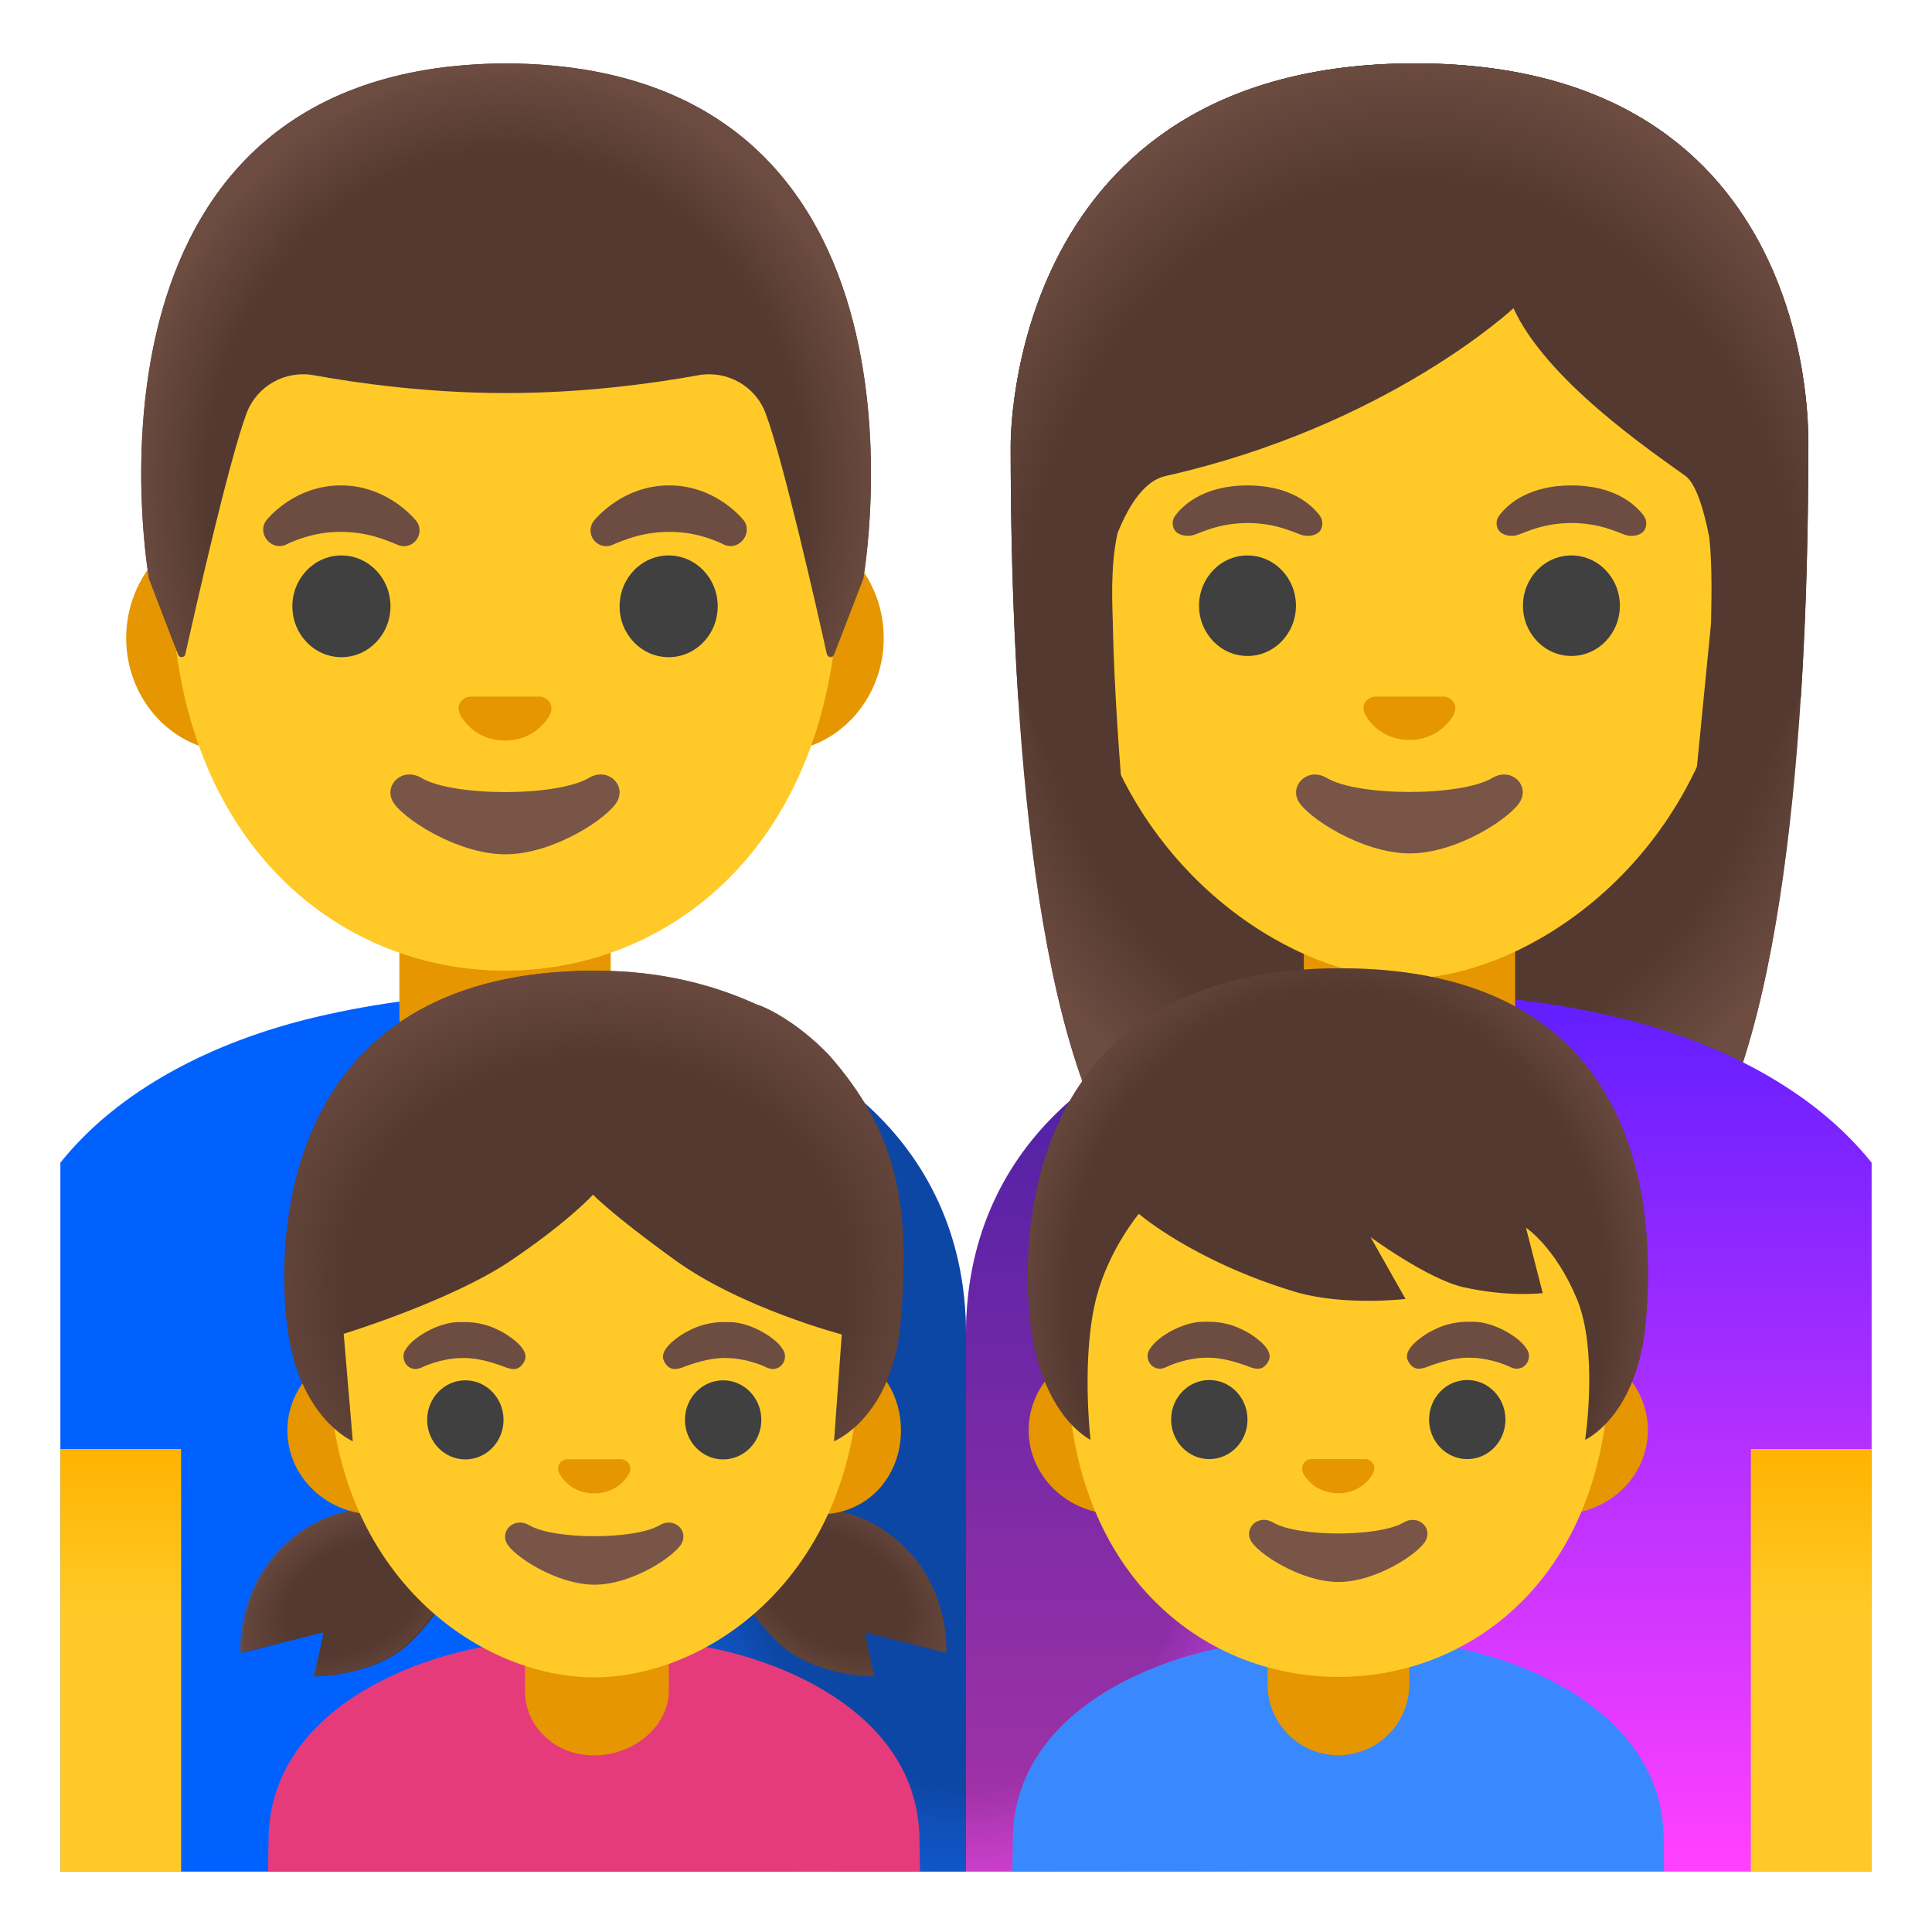 <!DOCTYPE svg PUBLIC "-//W3C//DTD SVG 1.1//EN" "http://www.w3.org/Graphics/SVG/1.1/DTD/svg11.dtd">
<!-- Uploaded to: SVG Repo, www.svgrepo.com, Transformed by: SVG Repo Mixer Tools -->
<svg width="800px" height="800px" viewBox="0 0 128 128" xmlns="http://www.w3.org/2000/svg" xmlns:xlink="http://www.w3.org/1999/xlink" aria-hidden="true" role="img" class="iconify iconify--noto" preserveAspectRatio="xMidYMid meet" fill="#000000">
<g id="SVGRepo_bgCarrier" stroke-width="0"/>
<g id="SVGRepo_tracerCarrier" stroke-linecap="round" stroke-linejoin="round"/>
<g id="SVGRepo_iconCarrier"> <linearGradient id="IconifyId17ecdb2904d178eab8388" gradientUnits="userSpaceOnUse" x1="34" y1="4.703" x2="34" y2="60.234" gradientTransform="matrix(1 0 0 -1 0 128)"> <stop offset="0" stop-color="#0061ff"> </stop> <stop offset="1" stop-color="#0061ff0bfa5"> </stop> </linearGradient> <path d="M64 88.4V124H4V77.03c3.84-4.8 10.05-8.01 16.86-9.63c4.15-.98 8.54-1.55 13.06-1.55c1.24 0 2.49.04 3.75.14c1.75.12 3.5.33 5.27.63C54.82 68.67 64 76.12 64 88.4z" fill="url(#IconifyId17ecdb2904d178eab8388)"> </path> <path d="M33.46 74.12c-3.87 0-7-3.13-7-7V60.7h14v6.42c0 3.87-3.14 7-7 7z" fill="#e59600"> </path> <linearGradient id="IconifyId17ecdb2904d178eab8389" gradientUnits="userSpaceOnUse" x1="8" y1="4.419" x2="8" y2="32.047" gradientTransform="matrix(1 0 0 -1 0 128)"> <stop offset=".604" stop-color="#ffca28"> </stop> <stop offset="1" stop-color="#ffb300"> </stop> </linearGradient> <path fill="url(#IconifyId17ecdb2904d178eab8389)" d="M4 96v28h8V96z"> </path> <path d="M51.48 34.74H15.43c-3.89 0-7.07 3.39-7.07 7.53s3.18 7.53 7.07 7.53h36.05c3.89 0 7.07-3.39 7.07-7.53s-3.18-7.53-7.07-7.53z" fill="#e59600"> </path> <path d="M33.46 8.11c-11.48 0-22.11 12.28-22.11 29.94c0 17.57 10.95 26.26 22.11 26.26s22.11-8.69 22.11-26.26c0-17.66-10.63-29.94-22.11-29.94z" fill="#ffca28"> </path> <path d="M39.01 51.54c-2.1 1.25-8.99 1.25-11.09 0c-1.21-.72-2.44.38-1.94 1.48c.49 1.08 4.25 3.58 7.5 3.58s6.96-2.5 7.45-3.58c.51-1.1-.71-2.2-1.92-1.48z" fill="#795548"> </path> <path d="M36 46.2a.537.537 0 0 0-.21-.05h-4.67c-.07.01-.14.03-.21.05c-.42.17-.66.61-.45 1.08c.2.47 1.13 1.78 3 1.78s2.8-1.31 3-1.78c.2-.47-.03-.91-.46-1.08z" fill="#e59600"> </path> <g fill="#404040"> <ellipse cx="22.62" cy="40.17" rx="3.25" ry="3.37"> </ellipse> <ellipse cx="44.3" cy="40.17" rx="3.25" ry="3.37"> </ellipse> </g> <g fill="#6d4c41"> <path d="M17.62 34.51s1.78-2.35 4.97-2.35s5.01 2.38 5.01 2.38a1.04 1.04 0 0 1-1.18 1.59s-.97-.44-1.88-.66s-1.91-.29-2.9-.18c-1.5.17-2.73.81-2.73.81c-.95.39-1.87-.73-1.29-1.59z"> </path> <path d="M49.3 34.51s-1.78-2.35-4.97-2.35s-5.01 2.38-5.01 2.38a1.04 1.04 0 0 0 1.18 1.59s.97-.44 1.88-.66s1.91-.29 2.9-.18c1.5.16 2.72.81 2.72.81c.96.39 1.87-.73 1.3-1.59z"> </path> </g> <path d="M33.54 4.2h-.01h-.01C3.78 4.36 9.87 38.33 9.87 38.33s1.33 3.5 1.94 5.05c.09.22.41.2.46-.04c.64-2.84 2.92-12.91 4.07-15.97c.68-1.8 2.55-2.85 4.45-2.51c2.91.53 7.56 1.18 12.68 1.18h.12c5.12 0 9.76-.65 12.68-1.18c1.9-.34 3.77.71 4.45 2.51c1.15 3.05 3.42 13.06 4.06 15.94c.05.24.38.26.47.03l1.95-5.02c-.01.01 6.08-33.96-23.66-34.12z" fill="#543930"> </path> <radialGradient id="IconifyId17ecdb2904d178eab8390" cx="33.529" cy="95.612" r="24.934" gradientTransform="matrix(1 0 0 -1.128 0 140.257)" gradientUnits="userSpaceOnUse"> <stop offset=".794" stop-color="#6d4c41" stop-opacity="0"> </stop> <stop offset="1" stop-color="#6d4c41"> </stop> </radialGradient> <path d="M57.19 38.33S63.28 4.36 33.54 4.2h-.01h-.01c-.46 0-.92.01-1.36.03c-.89.04-1.74.11-2.56.2h-.02c-.06.01-.11.02-.17.02C4.36 7.61 9.87 38.33 9.87 38.33l1.95 5.03c.09.22.41.2.46-.03c.64-2.87 2.92-12.9 4.07-15.95c.68-1.8 2.55-2.85 4.45-2.51c2.91.53 7.56 1.18 12.68 1.18h.12c5.12 0 9.76-.65 12.68-1.18c1.9-.34 3.77.71 4.45 2.51c1.15 3.07 3.44 13.15 4.07 15.98c.05.23.37.26.46.03c.59-1.55 1.93-5.06 1.93-5.06z" fill="url(#IconifyId17ecdb2904d178eab8390)"> </path> <path d="M93.75 4.2c-27.01 0-26.79 24.97-26.79 25.37c0 16.17 1.24 39.02 7.71 48.01c2.57 3.56 7.53 3.76 7.53 3.76l11.18-.02l11.18.02s4.96-.2 7.53-3.76c6.47-8.99 7.71-31.84 7.71-48.01c-.01-.4.96-25.37-26.05-25.37z" fill="#543930"> </path> <radialGradient id="IconifyId17ecdb2904d178eab8391" cx="93.379" cy="87.209" r="31.303" gradientTransform="matrix(1 0 0 -1.19 0 144.577)" gradientUnits="userSpaceOnUse"> <stop offset=".794" stop-color="#6d4c41" stop-opacity="0"> </stop> <stop offset="1" stop-color="#6d4c41"> </stop> </radialGradient> <path d="M93.75 4.2c-27.01 0-26.79 24.97-26.79 25.37c0 16.17 1.24 39.02 7.71 48.01c2.57 3.56 7.53 3.76 7.53 3.76l11.18-.02l11.18.02s4.96-.2 7.53-3.76c6.47-8.99 7.71-31.84 7.71-48.01c-.01-.4.96-25.37-26.05-25.37z" fill="url(#IconifyId17ecdb2904d178eab8391)"> </path> <linearGradient id="IconifyId17ecdb2904d178eab8392" gradientUnits="userSpaceOnUse" x1="94" y1="4.703" x2="94" y2="60.569" gradientTransform="matrix(1 0 0 -1 0 128)"> <stop offset="0" stop-color="#ff40ff"> </stop> <stop offset="1" stop-color="#651fff"> </stop> </linearGradient> <path d="M124 77.03V124H64V88.4c0-12.19 9.05-19.62 20.8-21.73c.09-.02.17-.04.26-.05c.5-.09 1.01-.16 1.51-.23c.49-.07.98-.14 1.47-.19c.49-.06.98-.11 1.47-.15c.03 0 .06 0 .09-.01l1.4-.09c1.03-.07 2.06-.1 3.07-.1c4.53 0 8.92.57 13.07 1.55c6.81 1.62 13.02 4.83 16.86 9.63z" fill="url(#IconifyId17ecdb2904d178eab8392)"> </path> <path d="M93.38 74.16c-3.87 0-7-3.13-7-7v-6.42h14v6.42c0 3.87-3.13 7-7 7z" fill="#e59600"> </path> <linearGradient id="IconifyId17ecdb2904d178eab8393" gradientUnits="userSpaceOnUse" x1="120" y1="4.419" x2="120" y2="32.047" gradientTransform="matrix(1 0 0 -1 0 128)"> <stop offset=".604" stop-color="#ffca28"> </stop> <stop offset="1" stop-color="#ffb300"> </stop> </linearGradient> <path fill="url(#IconifyId17ecdb2904d178eab8393)" d="M116 96v28h8V96z"> </path> <path d="M93.21 11.85c-11.36 0-21.88 8.45-21.88 26.36c0 14.39 8.91 22.9 16.67 25.64c1.85.65 3.63.98 5.22.98c1.57 0 3.35-.33 5.18-.97c7.76-2.73 16.7-11.25 16.7-25.65c-.01-17.92-10.53-26.36-21.89-26.36z" fill="#ffca28"> </path> <path d="M98.87 51.54c-2.08 1.24-8.89 1.24-10.97 0c-1.19-.71-2.41.38-1.92 1.46c.49 1.07 4.21 3.54 7.42 3.54s6.88-2.47 7.37-3.54c.5-1.09-.7-2.17-1.9-1.46z" fill="#795548"> </path> <path d="M95.9 46.2a.802.802 0 0 0-.21-.05h-4.62c-.07.01-.14.03-.21.05c-.42.17-.65.6-.45 1.06c.2.46 1.12 1.76 2.97 1.76s2.77-1.3 2.97-1.76c.2-.46-.03-.89-.45-1.06z" fill="#e59600"> </path> <g fill="#404040"> <ellipse cx="82.65" cy="40.13" rx="3.21" ry="3.33"> </ellipse> <ellipse cx="104.11" cy="40.13" rx="3.21" ry="3.33"> </ellipse> </g> <g fill="#6d4c41"> <path d="M87.43 34.15c-.61-.81-2.03-1.99-4.78-1.99s-4.17 1.18-4.78 1.99c-.27.36-.2.77-.01 1.02c.17.23.69.45 1.26.26c.57-.19 1.68-.77 3.54-.78c1.86.01 2.97.59 3.54.78c.57.19 1.08-.02 1.26-.26c.17-.24.24-.66-.03-1.02z"> </path> <path d="M108.89 34.15c-.61-.81-2.03-1.99-4.78-1.99s-4.17 1.18-4.78 1.99c-.27.36-.2.77-.01 1.02c.17.23.69.45 1.26.26c.57-.19 1.68-.77 3.54-.78c1.86.01 2.97.59 3.54.78c.57.19 1.08-.02 1.26-.26c.17-.24.24-.66-.03-1.02z"> </path> </g> <path d="M93.75 4.2c-27.01 0-26.79 24.97-26.79 25.37c0 5.11.12 10.88.5 16.68l7.76 15.53s-1.34-12.17-1.49-20.42c-.02-1.06-.2-3.72.31-6.04c.79-1.96 1.83-3.48 3.17-3.78c14.72-3.31 23.06-11.12 23.06-11.12c2.17 4.73 8.94 9.35 11.38 11.1c.69.5 1.21 2.11 1.6 4.11c.21 2.07.13 4.34.11 5.67l-2.01 20.44l7.95-15.48c0-.03.01-.07.02-.1c.37-5.76.49-11.5.49-16.58c-.02-.41.95-25.38-26.06-25.38z" fill="#543930"> </path> <radialGradient id="IconifyId17ecdb2904d178eab8394" cx="93.6" cy="84.558" r="32.788" gradientTransform="matrix(1 0 0 -1.214 0 146.055)" gradientUnits="userSpaceOnUse"> <stop offset=".794" stop-color="#6d4c41" stop-opacity="0"> </stop> <stop offset="1" stop-color="#6d4c41"> </stop> </radialGradient> <path d="M93.75 4.2c-27.01 0-26.79 24.97-26.79 25.37c0 5.11.12 10.88.5 16.68l4.42-.01c-.04-1.92 1.31-13.81 5.32-14.71c14.72-3.31 23.06-11.12 23.06-11.12c2.17 4.73 8.94 9.35 11.38 11.1c2 1.44 2.61 12.22 2.57 14.74h5.07c0-.03.01-.07.02-.1c.37-5.76.49-11.5.49-16.58c0-.4.97-25.37-26.04-25.37z" fill="url(#IconifyId17ecdb2904d178eab8394)"> </path> <radialGradient id="IconifyId17ecdb2904d178eab8395" cx="64" cy="33.024" r="27.104" gradientTransform="matrix(1 0 0 -1.457 0 143.084)" gradientUnits="userSpaceOnUse"> <stop offset=".594" stop-color="#212121"> </stop> <stop offset="1" stop-color="#616161" stop-opacity=".05"> </stop> </radialGradient> <path d="M91 65.95V124H37V65.98c.22 0 .45.01.67.01c1.75.12 3.5.33 5.27.63C54.82 68.67 64 76.12 64 88.4c0-12.19 9.05-19.62 20.8-21.73c.1-.02.2-.03.3-.05c.49-.08.98-.16 1.47-.23s.98-.14 1.47-.19c.49-.06.98-.11 1.47-.15c.03 0 .06 0 .09-.01l1.4-.09z" opacity=".4" fill="url(#IconifyId17ecdb2904d178eab8395)"> </path> <path d="M60.92 121.98c0-9.84-12.51-13.14-16.87-13.14h-9.38c-4.35 0-16.88 3.3-16.88 13.14c0 0-.01.79-.03 2.02h43.19c-.02-1.02-.03-2.02-.03-2.02z" fill="#e63b7a"> </path> <path d="M39.35 116.3c-2.6 0-4.57-1.92-4.57-4.29v-2.38h9.53v2.38c.01 2.37-2.35 4.29-4.96 4.29z" fill="#e59600"> </path> <path d="M20.82 111.07l.62-2.92l-5.39 1.35s-.38-5.2 4.26-8.2c5.09-3.29 10.94.22 10.94.22s-.58 3.93-4.06 7.3c-2.35 2.27-6.37 2.25-6.37 2.25z" fill="#543930"> </path> <path d="M57.92 111.07l-.62-2.92l5.39 1.35s.38-5.2-4.26-8.2c-5.09-3.29-10.94.22-10.94.22s.58 3.93 4.06 7.3c2.35 2.27 6.37 2.25 6.37 2.25z" fill="#543930"> </path> <radialGradient id="IconifyId17ecdb2904d178eab8396" cx="55.273" cy="22.628" r="9.837" gradientTransform="matrix(.865 .502 .331 -.572 -.044 90.576)" gradientUnits="userSpaceOnUse"> <stop offset=".525" stop-color="#6d4c41" stop-opacity="0"> </stop> <stop offset="1" stop-color="#6d4c41"> </stop> </radialGradient> <path d="M57.92 111.07l-.62-2.92l5.39 1.35s.38-5.2-4.26-8.2c-5.09-3.29-10.94.22-10.94.22s.58 3.93 4.06 7.3c2.35 2.27 6.37 2.25 6.37 2.25z" fill="url(#IconifyId17ecdb2904d178eab8396)"> </path> <radialGradient id="IconifyId17ecdb2904d178eab8397" cx="1274.531" cy="22.628" r="9.342" gradientTransform="matrix(-.865 .502 -.331 -.572 1133.414 -521.02)" gradientUnits="userSpaceOnUse"> <stop offset=".525" stop-color="#6d4c41" stop-opacity="0"> </stop> <stop offset="1" stop-color="#6d4c41"> </stop> </radialGradient> <path d="M20.68 111.07l.62-2.92l-5.39 1.35s-.38-5.2 4.26-8.2c5.09-3.29 10.94.22 10.94.22s-.58 3.93-4.06 7.3c-2.35 2.27-6.37 2.25-6.37 2.25z" fill="url(#IconifyId17ecdb2904d178eab8397)"> </path> <path d="M54.31 89.21H24.82c-3.18 0-5.78 2.5-5.78 5.56s2.6 5.56 5.78 5.56H54.3c3.18 0 5.39-2.5 5.39-5.56s-2.2-5.56-5.38-5.56z" fill="#e59600"> </path> <path d="M39.36 66.27c-9.33 0-17.57 9.8-17.57 23.9c0 14.02 9.87 20.96 17.57 20.96s17.57-6.93 17.57-20.96c0-14.11-8.25-23.9-17.57-23.9z" fill="#ffca28"> </path> <path d="M43.7 101.05c-1.64.97-7 .97-8.64 0c-.94-.56-1.9.3-1.51 1.15c.38.84 3.31 2.79 5.84 2.79s5.42-1.95 5.8-2.79c.39-.85-.55-1.71-1.49-1.15z" fill="#795548"> </path> <path d="M41.35 96.72a.471.471 0 0 0-.17-.04h-3.63c-.06.01-.11.02-.17.04c-.33.13-.51.47-.35.84c.16.36.88 1.38 2.34 1.38s2.18-1.02 2.34-1.38c.15-.37-.03-.71-.36-.84z" fill="#e59600"> </path> <g fill="#404040"> <ellipse cx="30.83" cy="94.07" rx="2.53" ry="2.62"> </ellipse> <ellipse cx="47.91" cy="94.07" rx="2.53" ry="2.62"> </ellipse> </g> <g fill="#6d4c41"> <path d="M26.87 89.41c.1-.13.13-.21.31-.39c.4-.42 1.18-.92 1.94-1.18c.73-.25 1.07-.25 1.62-.25c.85 0 1.37.18 1.62.25c.35.12.68.28 1.01.46c.55.33 1.74 1.14 1.38 1.87c-.4.81-1.01.51-1.56.3c-.24-.07-1.32-.5-2.46-.5c-.62 0-.88.07-1.05.09c-.73.12-1.28.35-1.38.38c-.38.15-.65.37-1.08.2c-.45-.2-.64-.8-.35-1.23z"> </path> <path d="M51.87 89.41c-.1-.13-.13-.21-.31-.39c-.4-.42-1.18-.92-1.94-1.18c-.73-.25-1.07-.25-1.62-.25c-.85 0-1.37.18-1.62.25c-.35.12-.68.28-1.01.46c-.55.33-1.74 1.14-1.38 1.87c.4.81 1.01.51 1.56.3c.24-.07 1.32-.5 2.46-.5c.62 0 .88.07 1.04.09c.73.12 1.28.35 1.38.38c.38.15.65.37 1.08.2c.46-.2.65-.8.36-1.23z"> </path> </g> <g> <path d="M54.93 69.91c-2.33-2.43-4.56-3.32-4.78-3.35c-2.71-1.24-6.2-2.25-10.72-2.25c-19.88 0-21.23 16.2-20.43 23.33c.7 6.29 4.37 7.84 4.37 7.84l-.6-7.11s7.11-2.18 11.04-4.83c3.87-2.61 5.48-4.39 5.48-4.39s1.2 1.28 5.44 4.34c4.4 3.18 11.04 4.92 11.04 4.92l-.51 7.07s3.85-1.54 4.4-7.84c.7-7.89-.24-12.61-4.73-17.73z" fill="#543930"> </path> <radialGradient id="IconifyId17ecdb2904d178eab8398" cx="46.695" cy="43.215" r="23.474" gradientTransform="matrix(1.043 0 0 -.917 -9.203 124.432)" gradientUnits="userSpaceOnUse"> <stop offset=".685" stop-color="#6d4c41" stop-opacity="0"> </stop> <stop offset="1" stop-color="#6d4c41"> </stop> </radialGradient> <path d="M54.93 69.91c-2.33-2.43-4.56-3.32-4.78-3.35c-2.71-1.24-6.2-2.25-10.72-2.25c-19.88 0-21.23 16.2-20.43 23.33c.7 6.29 4.37 7.84 4.37 7.84l-.6-7.11s7.11-2.18 11.04-4.83c3.87-2.61 5.48-4.39 5.48-4.39s1.2 1.28 5.44 4.34c4.4 3.18 11.04 4.92 11.04 4.92l-.51 7.07s3.85-1.54 4.4-7.84c.7-7.89-.24-12.61-4.73-17.73z" fill="url(#IconifyId17ecdb2904d178eab8398)"> </path> </g> <g> <path d="M110.23 121.96c0-9.84-12.51-13.14-16.87-13.14h-9.38c-4.35 0-16.88 3.3-16.88 13.14c0 0-.01.79-.03 2.02h43.18l-.02-2.02z" fill="#3a88fe"> </path> </g> <g> <path d="M88.67 116.29a4.69 4.69 0 0 1-4.69-4.69V108h9.39v3.6a4.705 4.705 0 0 1-4.7 4.69z" fill="#e59600"> </path> </g> <g> <path d="M103.4 89.19H73.93c-3.18 0-5.78 2.5-5.78 5.56s2.6 5.56 5.78 5.56h29.47c3.18 0 5.78-2.5 5.78-5.56s-2.6-5.56-5.78-5.56z" fill="#e59600"> </path> </g> <path d="M88.67 66.25c-9.33 0-17.96 9.8-17.96 23.89c0 14.02 8.9 20.96 17.96 20.96s17.96-6.93 17.96-20.96c0-14.09-8.64-23.89-17.96-23.89z" fill="#ffca28"> </path> <path d="M92.99 100.87c-1.64.97-7 .97-8.64 0c-.94-.56-1.9.3-1.51 1.15c.38.84 3.31 2.79 5.84 2.79s5.42-1.95 5.8-2.79c.4-.85-.55-1.7-1.49-1.15z" fill="#795548"> </path> <path d="M90.65 96.71a.471.471 0 0 0-.17-.04h-3.63c-.06.01-.11.02-.17.04c-.33.13-.51.47-.36.84s.88 1.38 2.34 1.38s2.18-1.02 2.34-1.38c.16-.37-.02-.71-.35-.84z" fill="#e59600"> </path> <g fill="#404040"> <ellipse cx="80.12" cy="94.05" rx="2.53" ry="2.62"> </ellipse> <ellipse cx="97.21" cy="94.05" rx="2.53" ry="2.62"> </ellipse> </g> <g fill="#6d4c41"> <path d="M76.17 89.39c.1-.13.13-.21.31-.39c.39-.42 1.18-.92 1.94-1.18c.73-.25 1.07-.25 1.62-.25c.85 0 1.37.18 1.62.25c.35.12.68.28 1.01.46c.55.33 1.74 1.14 1.38 1.87c-.4.81-1.01.51-1.56.3c-.24-.07-1.32-.5-2.46-.5c-.62 0-.88.07-1.04.09c-.73.12-1.28.35-1.38.38c-.38.15-.65.37-1.07.2a.837.837 0 0 1-.37-1.23z"> </path> <path d="M101.16 89.39c-.1-.13-.13-.21-.31-.39c-.39-.42-1.18-.92-1.94-1.18c-.73-.25-1.07-.25-1.62-.25c-.85 0-1.37.18-1.62.25c-.35.12-.68.28-1.01.46c-.55.33-1.74 1.14-1.38 1.87c.4.81 1.01.51 1.56.3c.24-.07 1.32-.5 2.46-.5c.62 0 .88.07 1.04.09c.73.12 1.28.35 1.38.38c.38.15.65.37 1.07.2c.47-.19.66-.79.37-1.23z"> </path> </g> <g> <path d="M88.77 64.15c-19.93 0-21.32 16.28-20.51 23.4c.71 6.29 3.99 7.84 3.99 7.84s-.64-5.49.4-9.47c.83-3.16 2.8-5.5 2.8-5.5s3.6 3.12 10.3 5.15c3.23.98 7.37.49 7.37.49l-2.32-4.1s3.8 2.79 6.16 3.32c3.03.68 5.25.39 5.25.39l-1.11-4.33s1.93 1.26 3.37 4.71c1.44 3.45.55 9.34.55 9.34s3.46-1.54 4.02-7.84c.7-7.9-.42-23.4-20.27-23.4z" fill="#543930"> </path> <radialGradient id="IconifyId17ecdb2904d178eab8399" cx="39.352" cy="33.247" r="23.081" gradientTransform="matrix(0 1.114 -.972 0 120.898 42.172)" gradientUnits="userSpaceOnUse"> <stop offset=".794" stop-color="#6d4c41" stop-opacity="0"> </stop> <stop offset="1" stop-color="#6d4c41"> </stop> </radialGradient> <path d="M88.77 64.15c-19.93 0-21.32 16.28-20.51 23.4c.71 6.29 3.99 7.84 3.99 7.84s-.64-5.49.4-9.47c.83-3.16 2.8-5.5 2.8-5.5s3.6 3.12 10.3 5.15c3.23.98 7.37.49 7.37.49l-2.32-4.1s3.8 2.79 6.16 3.32c3.03.68 5.25.39 5.25.39l-1.11-4.33s1.93 1.26 3.37 4.71c1.44 3.45.55 9.34.55 9.34s3.46-1.54 4.02-7.84c.7-7.9-.42-23.4-20.27-23.4z" fill="url(#IconifyId17ecdb2904d178eab8399)"> </path> </g> </g>
</svg>